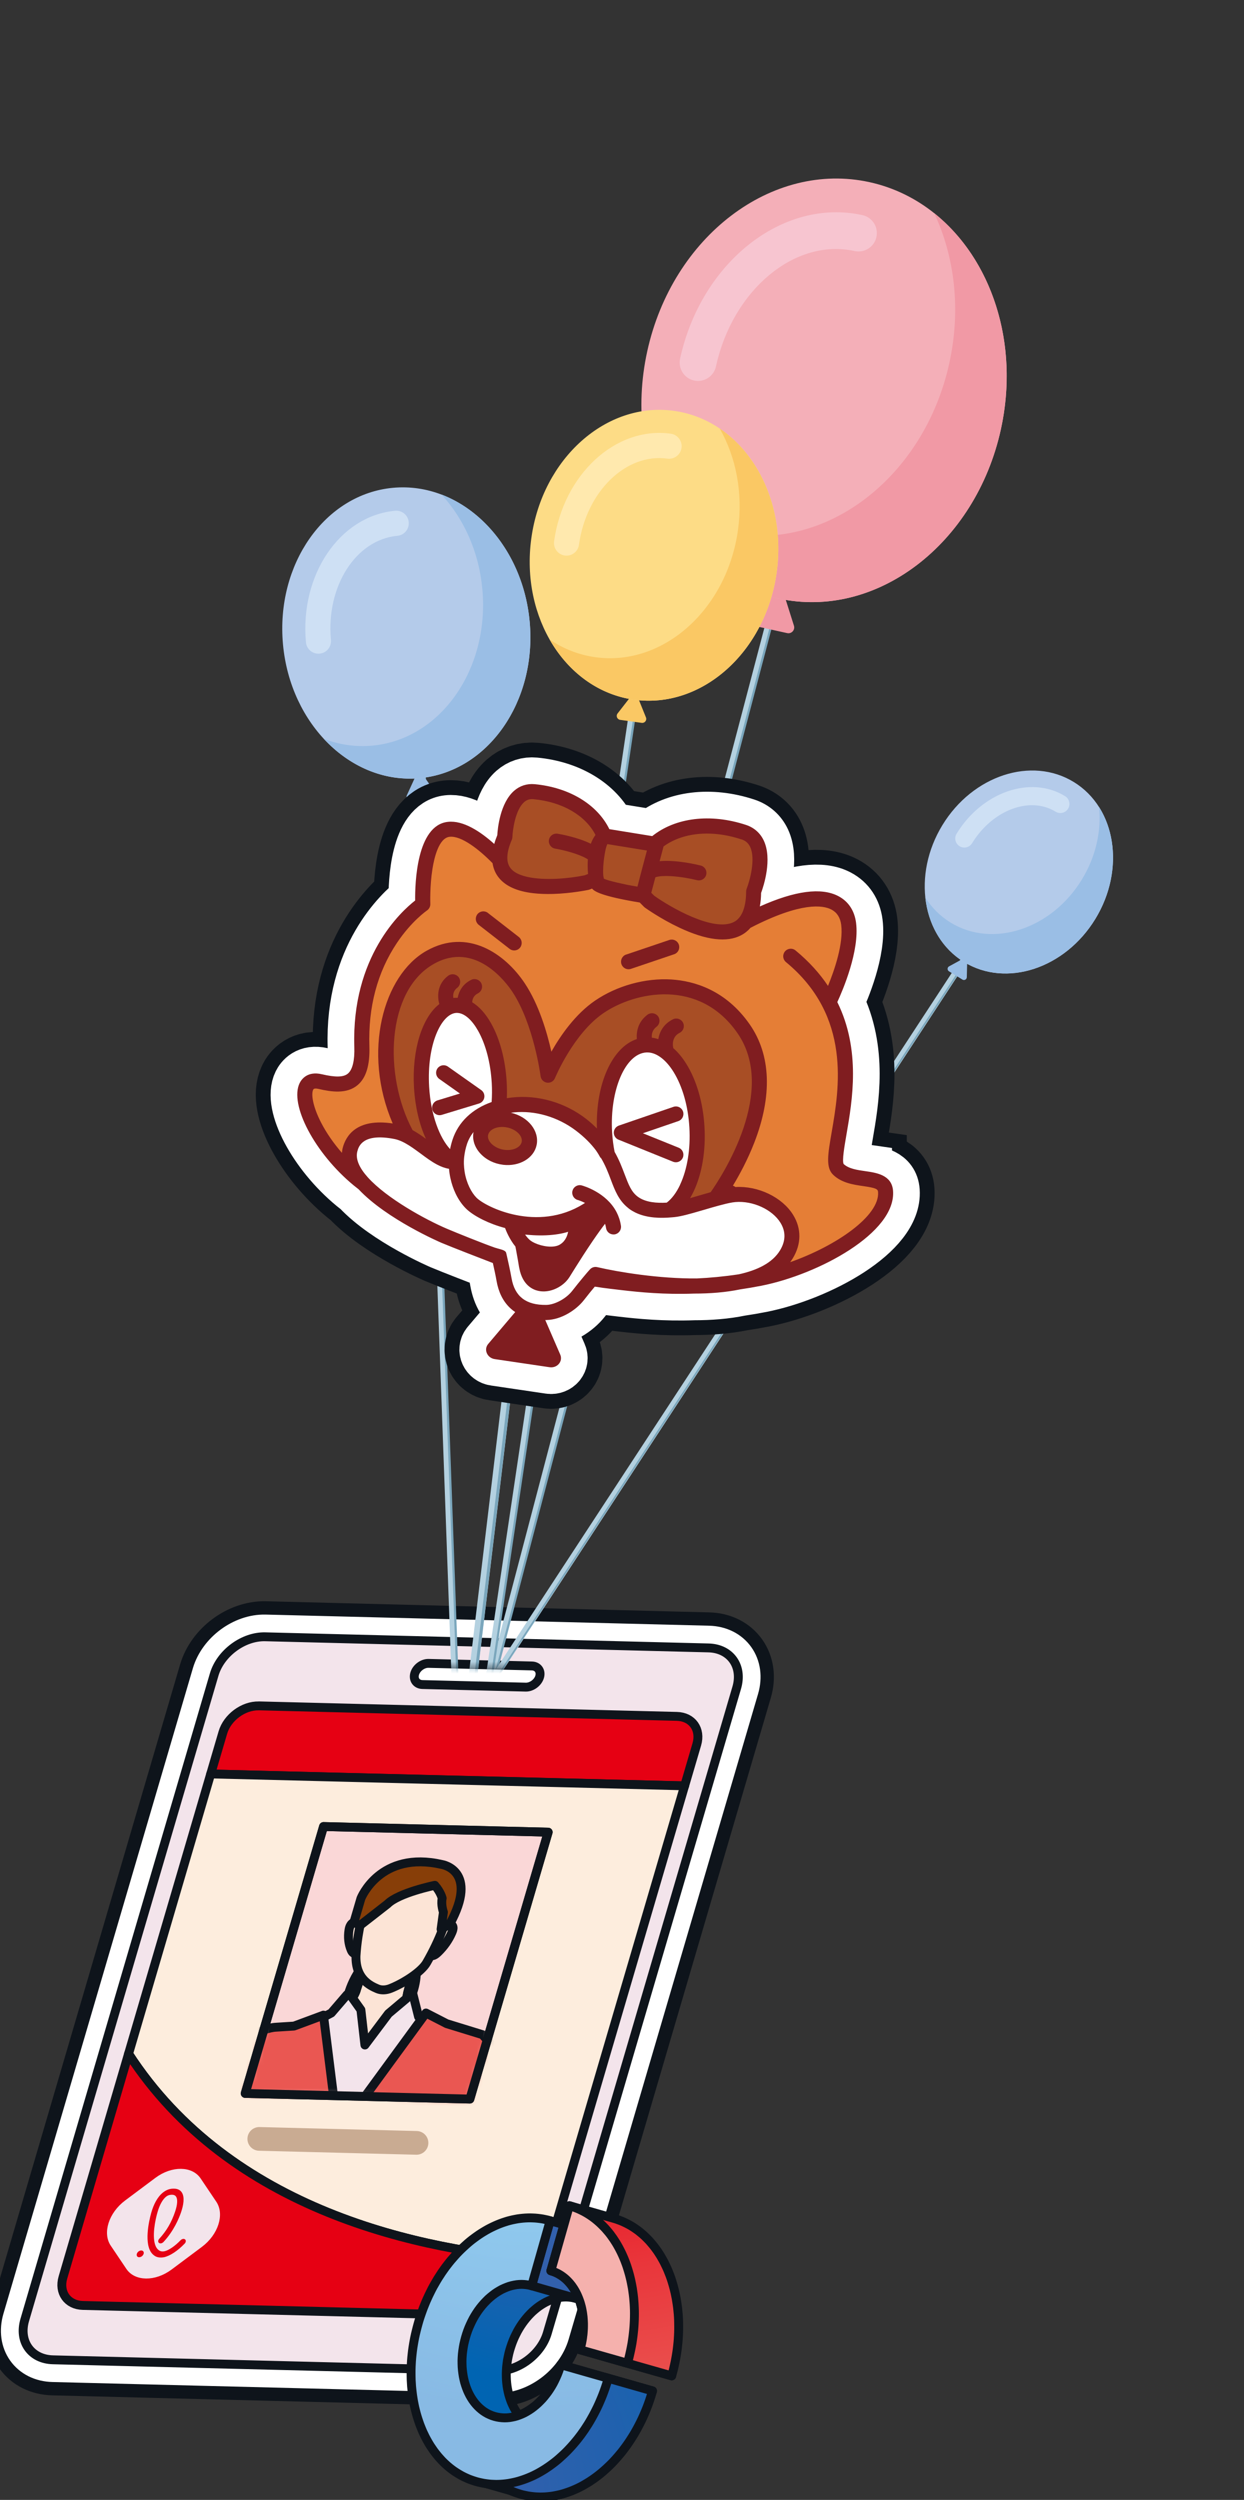 <svg width="210" height="422" viewBox="0 0 210 422" fill="none" xmlns="http://www.w3.org/2000/svg">
<rect x="0" y="0" width="210" height="422" fill="#333333" stroke="none"/>
<g clip-path="url(#clip0_3_9834)">
<path d="M119.595 278.179L44.765 276.3C41.071 276.209 37.214 279.066 36.154 282.679L4.176 391.634C3.116 395.254 5.249 398.26 8.943 398.351L83.773 400.23C87.467 400.321 91.324 397.464 92.391 393.851L124.369 284.896C125.429 281.277 123.295 278.27 119.601 278.179H119.595Z" fill="white" stroke="#0E141B" stroke-width="12" stroke-linecap="round" stroke-linejoin="round"/>
<path d="M119.595 278.179L44.765 276.3C41.071 276.209 37.214 279.066 36.154 282.679L4.176 391.634C3.116 395.254 5.249 398.26 8.943 398.351L83.773 400.23C87.467 400.321 91.324 397.464 92.391 393.851L124.369 284.896C125.429 281.277 123.295 278.27 119.601 278.179H119.595Z" fill="white" stroke="white" stroke-width="7.5" stroke-linecap="round" stroke-linejoin="round"/>
<path d="M36.154 282.679L4.176 391.634C3.116 395.254 5.249 398.26 8.943 398.351L83.773 400.23C87.467 400.321 91.324 397.464 92.391 393.851L124.369 284.896C125.429 281.277 123.295 278.27 119.601 278.179L44.772 276.3C41.077 276.209 37.221 279.066 36.154 282.679ZM70.005 282.529C70.291 281.544 71.352 280.761 72.353 280.788L89.796 281.225C90.797 281.251 91.382 282.072 91.096 283.057C90.81 284.042 89.75 284.825 88.749 284.799L71.306 284.362C70.304 284.335 69.719 283.514 70.005 282.529Z" fill="#F3E4EB" stroke="#0E141B" stroke-width="1.5" stroke-linecap="round" stroke-linejoin="round"/>
<path d="M43.691 287.962L114.261 289.736C116.863 289.801 118.372 291.921 117.624 294.471L115.569 301.469L35.568 299.46L37.623 292.462C38.371 289.912 41.09 287.903 43.691 287.968V287.962Z" fill="#E60013" stroke="#0E141B" stroke-width="1.5" stroke-linecap="round" stroke-linejoin="round"/>
<path d="M21.703 346.698L35.569 299.453L115.569 301.462L92.085 381.492C70.844 380.025 38.834 373.164 21.703 346.698Z" fill="#FDEDDD" stroke="#0E141B" stroke-width="1.5" stroke-linecap="round" stroke-linejoin="round"/>
<path d="M92.084 381.492L90.627 386.455C89.879 389.006 87.161 391.014 84.56 390.949L13.989 389.175C11.388 389.11 9.879 386.99 10.627 384.44L21.703 346.691C38.833 373.157 70.844 380.018 92.084 381.486V381.492Z" fill="#E60013" stroke="#0E141B" stroke-width="1.5" stroke-linecap="round" stroke-linejoin="round"/>
<path d="M41.395 353.383L79.317 354.335L92.538 309.282L54.616 308.33L41.395 353.383Z" fill="#FAD7D7" stroke="#0E141B" stroke-width="1.5" stroke-linecap="round" stroke-linejoin="round"/>
<mask id="mask0_3_9834" style="mask-type:luminance" maskUnits="userSpaceOnUse" x="41" y="308" width="52" height="47">
<path d="M41.395 353.383L79.317 354.335L92.538 309.282L54.616 308.33L41.395 353.383Z" fill="white"/>
</mask>
<g mask="url(#mask0_3_9834)">
<path d="M70.238 332.278C70.238 332.278 70.693 335.317 68.378 339.074L58.369 338.82C58.369 338.82 58.603 335.272 61.198 331.919L70.232 332.278H70.238Z" fill="#873E08" stroke="#0E141B" stroke-width="1.5" stroke-linecap="round" stroke-linejoin="round"/>
<path d="M43.729 344.826C43.872 344.702 44.015 344.585 44.165 344.474C46.207 342.889 47.521 342.504 49.042 342.465C50.655 342.113 54.414 341.246 55.982 340.456C55.982 340.456 56.086 340.411 56.268 340.306C57.783 339.472 59.611 337.587 60.105 336.08L61.939 330.484L70.029 331.424L68.852 336.256C68.495 337.724 69.184 339.654 70.198 340.495L76.8 343.15C78.451 343.228 79.603 343.606 80.767 345.393C80.845 345.517 80.916 345.641 80.988 345.765C82.328 348.27 81.073 351.857 78.237 354.191C77.463 354.831 76.552 355.848 75.713 356.337C74.374 357.12 72.371 357.205 70.946 357.426C67.493 357.981 64.066 358.248 60.71 358.229C54.824 358.202 49.14 357.322 44.009 355.555C40.068 354.198 39.71 348.296 43.729 344.826Z" fill="#FCE4D6" stroke="#0E141B" stroke-width="1.5" stroke-linecap="round" stroke-linejoin="round"/>
<path d="M73.574 326.871C73.971 326.128 74.628 325.463 75.389 325.032C75.558 324.934 75.74 324.85 75.916 324.837C76.234 324.817 76.449 325.065 76.481 325.352C76.514 325.639 76.397 325.952 76.267 326.258C75.753 327.439 74.96 328.574 73.965 329.539C73.743 329.754 73.503 329.963 73.23 330.074C72.95 330.185 72.631 330.165 72.508 329.963" fill="#FCE4D6"/>
<path d="M73.574 326.871C73.971 326.128 74.628 325.463 75.389 325.032C75.558 324.934 75.74 324.85 75.916 324.837C76.234 324.817 76.449 325.065 76.481 325.352C76.514 325.639 76.397 325.952 76.267 326.258C75.753 327.439 74.96 328.574 73.965 329.539C73.743 329.754 73.503 329.963 73.23 330.074C72.95 330.185 72.631 330.165 72.508 329.963" stroke="#0E141B" stroke-width="1.5" stroke-linecap="round" stroke-linejoin="round"/>
<path d="M61.21 326.558C61.249 325.808 60.989 325.124 60.494 324.654C60.384 324.55 60.254 324.452 60.085 324.432C59.785 324.4 59.428 324.628 59.233 324.908C59.038 325.189 58.959 325.508 58.914 325.808C58.725 327.002 58.849 328.156 59.272 329.154C59.363 329.376 59.48 329.591 59.688 329.715C59.896 329.839 60.228 329.832 60.462 329.643" fill="#FCE4D6"/>
<path d="M61.21 326.558C61.249 325.808 60.989 325.124 60.494 324.654C60.384 324.55 60.254 324.452 60.085 324.432C59.785 324.4 59.428 324.628 59.233 324.908C59.038 325.189 58.959 325.508 58.914 325.808C58.725 327.002 58.849 328.156 59.272 329.154C59.363 329.376 59.48 329.591 59.688 329.715C59.896 329.839 60.228 329.832 60.462 329.643" stroke="#0E141B" stroke-width="1.5" stroke-linecap="round" stroke-linejoin="round"/>
<path d="M60.092 330.198C60.157 329.154 60.267 328.006 60.462 326.774C60.716 325.143 61.067 323.637 61.451 322.28C61.627 321.608 62.01 320.669 62.862 319.776C62.934 319.697 62.999 319.639 63.044 319.593C66.797 316.3 71.297 317.082 73.665 318.041C75.252 318.687 76.071 320.232 75.778 322.052C75.492 323.8 74.348 327.289 72.006 331.339C71.167 332.793 68.332 334.685 65.965 335.644C65.184 335.963 64.384 335.996 63.734 335.728C62.303 335.135 60.014 333.928 60.092 330.198Z" fill="#FCE4D6" stroke="#0E141B" stroke-width="1.5" stroke-linecap="round" stroke-linejoin="round"/>
<path d="M73.404 318.256C73.404 318.256 67.304 319.502 65.398 321.419L60.755 325.039L59.76 324.452L60.93 320.467C60.93 320.467 64.124 312.328 74.62 314.741C74.62 314.741 80.883 315.739 75.941 324.771L74.458 325.665L74.855 322.782C74.855 322.782 74.406 321.556 74.646 320.441C74.646 320.441 74.412 319.41 73.404 318.262V318.256Z" fill="#873E08" stroke="#0E141B" stroke-width="1.5" stroke-linecap="round" stroke-linejoin="round"/>
<path d="M70.659 340.444L69.729 336.733L68.851 336.257L68.604 337.365L65.574 339.915L61.6 345.211L60.924 339.276L59.493 337.268L60.098 336.081L58.582 336.72L55.929 339.805L54.498 340.561L56.885 360.349L71.479 340.855L70.659 340.444Z" fill="#F3E4EB" stroke="#0E141B" stroke-width="1.5" stroke-linecap="round" stroke-linejoin="round"/>
<path d="M54.609 340.17L49.634 342.015L46.623 342.205C45.94 342.237 45.225 342.42 44.522 342.674C41.394 343.828 38.884 346.587 38.012 349.561L34.93 360.062L80.422 361.203L83.778 351.12C84.539 348.837 84.201 346.607 82.861 345.074L81.456 343.47L75.414 341.611L71.909 339.811L57.087 360.088L54.603 340.163L54.609 340.17Z" fill="#EA5752" stroke="#0E141B" stroke-width="1.5" stroke-linecap="round" stroke-linejoin="round"/>
</g>
<path d="M41.395 353.383L79.317 354.335L92.538 309.282L54.616 308.33L41.395 353.383Z" stroke="#0E141B" stroke-width="1.5" stroke-linecap="round" stroke-linejoin="round"/>
<path d="M28.967 383.11C26.197 385.177 22.763 385.132 21.332 383.005L18.692 379.079C17.261 376.953 18.354 373.523 21.124 371.455L26.236 367.633C29.006 365.566 32.44 365.611 33.871 367.738L36.511 371.664C37.942 373.79 36.85 377.22 34.079 379.288L28.967 383.11Z" fill="#F3E4EB"/>
<path d="M23.49 381.036C23.184 381.036 23.009 380.788 23.093 380.482C23.133 380.332 23.236 380.182 23.373 380.071C23.516 379.96 23.672 379.895 23.828 379.895C24.147 379.881 24.336 380.136 24.251 380.449C24.16 380.762 23.835 381.029 23.51 381.036C23.503 381.036 23.49 381.036 23.484 381.036H23.49Z" fill="#E60013"/>
<path d="M28.948 370.49C28.636 370.49 28.349 370.581 28.083 370.777C27.504 371.208 26.984 372.108 26.626 373.308C26.177 374.788 25.605 377.69 26.294 379.197C26.405 379.438 26.548 379.634 26.717 379.777C26.88 379.914 27.068 380.051 27.426 380.058C27.524 380.058 27.634 380.051 27.745 380.032C28.467 379.882 29.54 379.151 30.476 378.173C30.619 378.023 30.808 377.938 30.99 377.938C31.087 377.938 31.172 377.971 31.237 378.023C31.328 378.095 31.374 378.212 31.361 378.349C31.348 378.486 31.283 378.623 31.172 378.734C29.988 379.973 28.668 380.834 27.647 381.043C27.647 381.043 27.634 381.043 27.621 381.043C27.439 381.075 27.257 381.088 27.094 381.082C26.477 381.075 26.119 380.834 25.878 380.625C25.637 380.416 25.436 380.149 25.286 379.816C24.317 377.69 25.462 373.751 25.599 373.308C25.917 372.258 26.522 370.842 27.602 370.04C28.128 369.649 28.694 369.453 29.279 369.46H29.377C29.969 369.466 30.405 369.675 30.678 370.079C31.237 370.901 30.938 372.329 30.587 373.373C30.223 374.462 29.345 376.582 27.602 378.46C27.459 378.61 27.263 378.708 27.081 378.701C26.99 378.701 26.906 378.675 26.841 378.623C26.646 378.473 26.665 378.16 26.886 377.919C28.102 376.601 28.954 375.147 29.559 373.34C29.962 372.14 30.021 371.24 29.715 370.797C29.579 370.594 29.358 370.49 29.045 370.484H28.954L28.948 370.49Z" fill="#E60013"/>
<path d="M70.311 361.731L43.77 361.059" stroke="#C9AB92" stroke-width="4" stroke-linecap="round" stroke-linejoin="round"/>
<path d="M90.068 406.322L89.71 406.589L89.32 406.85L88.924 407.091L88.52 407.313L88.117 407.502L87.701 407.672L87.59 407.717L87.512 407.619L87.252 407.261L87.005 406.876L86.777 406.478L86.569 406.067L86.374 405.637L86.198 405.187L86.042 404.73L85.899 404.261L85.782 403.771L85.678 403.276L85.594 402.767L85.535 402.252L85.49 401.724L85.47 401.189L85.464 400.647L85.483 400.1L85.522 399.545L85.587 398.991L85.665 398.424L85.776 397.856L85.899 397.289L86.049 396.721L86.225 396.16L86.413 395.606L86.621 395.071L86.842 394.55L87.09 394.041L87.343 393.545L87.616 393.069L87.902 392.612L88.202 392.169L88.514 391.745L88.839 391.341L89.177 390.949L89.522 390.584L89.879 390.232L90.25 389.906L90.621 389.599L91.005 389.312L91.395 389.052L91.791 388.81L92.195 388.588L92.605 388.399L93.014 388.23L93.43 388.08L93.853 387.962L94.269 387.871L94.699 387.799L95.121 387.76L95.544 387.747L95.967 387.767L96.39 387.812L96.806 387.884L97.228 387.988L100.344 377.006L99.927 376.888L99.511 376.797L99.088 376.712L98.672 376.647L98.25 376.595L97.827 376.556L97.404 376.536L96.981 376.523L96.559 376.529L96.136 376.549L95.713 376.582L95.29 376.627L94.868 376.686L94.445 376.764L94.022 376.849L93.606 376.947L93.183 377.058L92.767 377.188L92.351 377.325L91.935 377.475L91.525 377.638L91.115 377.814L90.706 378.003L90.302 378.199L89.899 378.408L89.496 378.636L89.099 378.871L88.702 379.112L88.312 379.373L87.928 379.64L87.538 379.921L87.161 380.208L86.784 380.508L86.413 380.821L86.042 381.147L85.678 381.48L85.32 381.819L84.969 382.171L84.618 382.536L84.273 382.908L83.935 383.293L83.604 383.684L83.278 384.082L82.953 384.493L82.641 384.91L82.335 385.341L82.03 385.778L81.737 386.228L81.444 386.678L81.165 387.141L80.885 387.617L80.618 388.093L80.358 388.582L80.105 389.078L79.864 389.58L79.623 390.089L79.396 390.61L79.175 391.132L78.966 391.667L78.758 392.208L78.57 392.756L78.381 393.31L78.206 393.865L78.037 394.432L77.887 395.006L77.737 395.573L77.607 396.141L77.484 396.708L77.373 397.276L77.276 397.837L77.185 398.404L77.106 398.965L77.041 399.526L76.983 400.08L76.937 400.634L76.905 401.189L76.879 401.737L76.866 402.284L76.859 402.826L76.866 403.361L76.885 403.902L76.911 404.43L76.95 404.958L76.996 405.48L77.055 406.002L77.126 406.511L77.204 407.019L77.289 407.528L77.386 408.024L77.49 408.519L77.607 409.002L77.731 409.485L77.867 409.961L78.01 410.424L78.16 410.887L78.316 411.33L88.754 408.898L89.053 409.126L89.411 409.361L89.775 409.569L90.159 409.752L90.556 409.915L90.933 410.033L90.068 406.322Z" fill="url(#paint0_radial_3_9834)" stroke="#0E141B" stroke-width="1.5" stroke-linecap="round" stroke-linejoin="round"/>
<path d="M97.228 387.988L100.344 377.005L92.871 374.873L89.756 385.855L97.228 387.988Z" fill="url(#paint1_radial_3_9834)" stroke="#0E141B" stroke-width="1.5" stroke-linecap="round" stroke-linejoin="round"/>
<path d="M110.151 403.602L102.678 401.469L102.516 402.037L102.333 402.598L102.151 403.145L101.956 403.693L101.755 404.235L101.54 404.769L101.319 405.291L101.091 405.813L100.857 406.322L100.61 406.824L100.356 407.319L100.096 407.809L99.83 408.285L99.556 408.761L99.277 409.224L98.984 409.674L98.691 410.124L98.386 410.561L98.08 410.991L97.761 411.409L97.443 411.82L97.111 412.217L96.779 412.609L96.441 412.993L96.097 413.365L95.752 413.73L95.394 414.083L95.036 414.422L94.672 414.754L94.308 415.08L93.937 415.393L93.56 415.694L93.176 415.98L92.793 416.261L92.403 416.528L92.012 416.789L91.622 417.03L91.225 417.265L90.822 417.494L90.419 417.702L90.016 417.904L89.606 418.087L89.196 418.263L88.78 418.426L88.37 418.576L87.954 418.713L87.531 418.844L87.115 418.954L86.692 419.052L86.276 419.137L85.853 419.215L85.431 419.274L85.008 419.32L84.585 419.352L84.162 419.372L83.74 419.378L83.317 419.365L82.894 419.346L82.472 419.307L82.049 419.254L89.521 421.387L89.938 421.439L90.36 421.478L90.783 421.498L91.206 421.511L91.629 421.505L92.058 421.485L92.481 421.452L92.903 421.407L93.326 421.348L93.742 421.27L94.165 421.185L94.588 421.087L95.004 420.976L95.42 420.846L95.836 420.709L96.253 420.559L96.662 420.396L97.079 420.22L97.482 420.037L97.891 419.835L98.295 419.626L98.691 419.398L99.088 419.163L99.485 418.922L99.875 418.661L100.265 418.394L100.649 418.113L101.026 417.826L101.403 417.526L101.774 417.213L102.145 416.887L102.509 416.554L102.867 416.215L103.224 415.863L103.569 415.498L103.914 415.126L104.252 414.741L104.584 414.35L104.915 413.952L105.234 413.541L105.546 413.124L105.858 412.693L106.158 412.256L106.457 411.806L106.743 411.356L107.029 410.893L107.302 410.417L107.569 409.941L107.829 409.452L108.083 408.956L108.33 408.454L108.564 407.945L108.791 407.424L109.013 406.902L109.227 406.367L109.429 405.826L109.624 405.278L109.806 404.73L109.982 404.169L110.151 403.602Z" fill="url(#paint2_radial_3_9834)" stroke="#0E141B" stroke-width="1.5" stroke-linecap="round" stroke-linejoin="round"/>
<path d="M110.151 403.602L102.139 401.312L94.666 399.18L102.678 401.469L110.151 403.602Z" fill="url(#paint3_radial_3_9834)" stroke="#0E141B" stroke-width="1.5" stroke-linecap="round" stroke-linejoin="round"/>
<path d="M102.138 401.312L101.969 401.88L101.774 402.428L101.565 402.963L101.344 403.484L101.104 403.993L100.844 404.489L100.57 404.965L100.284 405.421L99.985 405.865L99.673 406.289L99.348 406.693L99.016 407.084L98.665 407.45L98.307 407.802L97.943 408.128L97.566 408.434L97.442 408.532L97.494 408.78L96.889 408.917L96.792 408.982L96.395 409.224L95.992 409.445L95.582 409.634L95.172 409.804L94.756 409.954L94.34 410.071L93.917 410.163L93.495 410.234L93.072 410.274L92.649 410.287L92.22 410.267L91.804 410.221L91.517 410.176L79.057 413.085V413.091L79.265 413.508L79.479 413.913L79.707 414.317L79.935 414.708L80.175 415.093L80.422 415.465L80.683 415.837L80.949 416.189L81.222 416.535L81.502 416.874L81.788 417.2L82.087 417.519L82.393 417.826L82.705 418.119L83.024 418.406L83.349 418.68L83.687 418.941L84.032 419.196L84.377 419.43L84.734 419.659L85.099 419.874L85.469 420.083L85.853 420.272L86.237 420.448L86.627 420.617L87.03 420.767L87.433 420.904L87.843 421.035L88.259 421.146L88.682 421.237L89.098 421.322L89.521 421.387L89.937 421.439L90.36 421.478L90.783 421.498L91.205 421.511L91.628 421.504L92.057 421.485L92.48 421.452L92.903 421.406L93.326 421.348L93.742 421.27L94.164 421.185L94.587 421.087L95.003 420.976L95.42 420.846L95.836 420.709L96.252 420.559L96.662 420.396L97.078 420.22L97.481 420.037L97.891 419.835L98.294 419.626L98.691 419.398L99.088 419.163L99.484 418.922L99.874 418.661L100.265 418.393L100.648 418.113L101.026 417.826L101.403 417.526L101.774 417.213L102.144 416.887L102.508 416.554L102.866 416.215L103.224 415.863L103.569 415.498L103.913 415.126L104.251 414.741L104.583 414.35L104.915 413.952L105.233 413.541L105.546 413.124L105.858 412.693L106.157 412.256L106.456 411.806L106.742 411.356L107.028 410.893L107.302 410.417L107.568 409.941L107.828 409.452L108.082 408.956L108.329 408.454L108.563 407.945L108.791 407.424L109.012 406.902L109.227 406.367L109.428 405.826L109.623 405.278L109.805 404.73L109.981 404.169L110.15 403.602L102.138 401.312Z" fill="url(#paint4_radial_3_9834)" stroke="#0E141B" stroke-width="1.5" stroke-linecap="round" stroke-linejoin="round"/>
<path d="M100.467 385.451L100.675 385.516L100.876 385.588L101.078 385.66L101.273 385.745L101.468 385.836L101.657 385.927L101.839 386.031L102.021 386.142L102.203 386.253L102.379 386.377L102.548 386.501L102.717 386.631L102.88 386.768L103.042 386.912L103.198 387.062L103.348 387.212L103.497 387.375L103.64 387.538L103.784 387.708L103.92 387.877L104.05 388.06L104.18 388.242L104.304 388.432L104.427 388.621L104.544 388.816L104.655 389.018L104.759 389.227L104.863 389.436L104.967 389.651L105.058 389.866L105.149 390.088L105.234 390.31L105.318 390.538L105.39 390.773L105.461 391.008L105.533 391.242L105.592 391.484L105.65 391.725L105.702 391.973L105.754 392.221L105.8 392.475L105.839 392.729L105.871 392.99L105.897 393.251L105.923 393.512L105.943 393.773L105.956 394.04L105.962 394.308L105.969 394.582V394.849L105.962 395.123L105.949 395.397L105.93 395.677L105.91 395.951L105.878 396.232L105.845 396.512L105.806 396.793L105.761 397.073L105.715 397.36L105.657 397.64L105.598 397.927L105.533 398.208L105.455 398.495L105.377 398.782L97.911 396.649L97.989 396.362L98.06 396.075L98.125 395.795L98.191 395.508L98.243 395.227L98.294 394.94L98.34 394.66L98.373 394.38L98.412 394.099L98.438 393.819L98.457 393.545L98.477 393.264L98.49 392.99L98.496 392.716V392.449V392.175L98.483 391.908L98.47 391.64L98.451 391.379L98.431 391.119L98.399 390.858L98.366 390.597L98.327 390.342L98.281 390.088L98.236 389.84L98.184 389.592L98.125 389.351L98.06 389.11L97.995 388.875L97.924 388.64L97.846 388.405L97.761 388.177L97.677 387.955L97.586 387.734L97.495 387.518L97.397 387.303L97.293 387.095L97.182 386.886L97.072 386.684L96.955 386.488L96.838 386.299L96.708 386.11L96.584 385.927L96.448 385.745L96.311 385.575L96.174 385.405L96.025 385.242L95.875 385.079L95.726 384.929L95.57 384.779L95.407 384.636L95.244 384.499L95.075 384.368L94.906 384.244L94.731 384.121L94.549 384.01L94.366 383.899L94.184 383.794L93.996 383.703L93.801 383.612L93.606 383.527L93.404 383.455L93.202 383.384L92.994 383.318L100.467 385.451Z" stroke="#0E141B" stroke-width="1.5" stroke-linecap="round" stroke-linejoin="round"/>
<path d="M113.389 401.065L105.923 398.932L97.91 396.649L105.376 398.782L113.389 401.065Z" stroke="#0E141B" stroke-width="1.5" stroke-linecap="round" stroke-linejoin="round"/>
<path d="M113.825 386.495L113.701 386.019L113.565 385.543L113.422 385.073L113.272 384.61L113.11 384.16L112.934 383.71L112.758 383.267L112.57 382.836L112.368 382.412L112.167 381.995L111.952 381.584L111.724 381.186L111.497 380.788L111.256 380.41L111.009 380.032L110.749 379.667L110.482 379.308L110.209 378.962L109.929 378.63L109.643 378.297L109.344 377.984L109.038 377.677L108.726 377.377L108.408 377.097L108.076 376.823L107.744 376.556L107.4 376.308L107.048 376.066L106.697 375.838L106.333 375.623L105.956 375.421L105.579 375.232L105.195 375.049L104.805 374.886L104.401 374.736L103.998 374.592L103.588 374.469L96.116 372.336L92.994 383.319L100.467 385.451L100.675 385.517L100.876 385.588L101.078 385.66L101.273 385.745L101.468 385.836L101.657 385.928L101.839 386.032L102.021 386.143L102.203 386.254L102.379 386.378L102.548 386.502L102.717 386.632L102.88 386.769L103.042 386.912L103.198 387.062L103.348 387.212L103.497 387.375L103.64 387.539L103.784 387.708L103.92 387.878L104.05 388.06L104.18 388.243L104.304 388.432L104.427 388.621L104.544 388.817L104.655 389.019L104.759 389.228L104.863 389.436L104.967 389.652L105.058 389.867L105.149 390.089L105.234 390.31L105.318 390.539L105.39 390.773L105.461 391.008L105.533 391.243L105.592 391.484L105.65 391.726L105.709 391.973L105.754 392.221L105.8 392.476L105.839 392.73L105.871 392.991L105.897 393.252L105.923 393.513L105.943 393.773L105.956 394.041L105.962 394.308L105.969 394.582V394.85L105.962 395.123L105.949 395.397L105.93 395.678L105.91 395.952L105.878 396.232L105.845 396.513L105.806 396.793L105.761 397.074L105.715 397.361L105.657 397.641L105.598 397.928L105.533 398.208L105.455 398.495L105.383 398.782L113.389 401.065L113.545 400.498L113.695 399.93L113.825 399.356L113.949 398.789L114.059 398.228L114.157 397.66L114.248 397.1L114.326 396.539L114.391 395.978L114.449 395.423L114.495 394.863L114.527 394.315L114.553 393.767L114.566 393.219V392.678L114.56 392.136L114.547 391.602L114.521 391.073L114.482 390.545L114.43 390.017L114.378 389.502L114.306 388.986L114.228 388.478L114.144 387.975L114.046 387.48L113.942 386.984L113.825 386.495Z" fill="url(#paint5_radial_3_9834)" stroke="#0E141B" stroke-width="1.5" stroke-linecap="round" stroke-linejoin="round"/>
<path d="M105.923 398.932L106.079 398.365L106.222 397.797L106.352 397.224L106.476 396.656L106.587 396.095L106.691 395.528L106.775 394.967L106.853 394.406L106.918 393.845L106.977 393.291L107.022 392.736L107.055 392.182L107.081 391.634L107.094 391.086L107.1 390.545L107.094 390.004L107.074 389.469L107.048 388.941L107.009 388.412L106.964 387.884L106.905 387.369L106.834 386.854L106.762 386.345L106.671 385.843L106.574 385.347L106.47 384.851L106.352 384.362L106.229 383.886L106.092 383.41L105.949 382.941L105.8 382.477L105.637 382.027L105.468 381.577L105.286 381.134L105.097 380.704L104.902 380.28L104.694 379.862L104.479 379.451L104.258 379.053L104.024 378.656L103.784 378.277L103.536 377.899L103.276 377.534L103.016 377.175L102.743 376.83L102.457 376.497L102.171 376.164L101.871 375.851L101.566 375.545L101.254 375.245L100.935 374.964L100.61 374.69L100.272 374.423L99.933 374.175L99.582 373.934L99.225 373.706L98.86 373.49L98.49 373.288L98.112 373.099L97.722 372.916L97.332 372.753L96.935 372.603L96.526 372.46L96.116 372.336L92.994 383.319L93.202 383.384L93.404 383.456L93.606 383.528L93.801 383.612L93.996 383.704L94.184 383.795L94.366 383.899L94.549 384.01L94.731 384.121L94.906 384.245L95.075 384.369L95.244 384.499L95.407 384.636L95.57 384.78L95.726 384.93L95.875 385.08L96.025 385.243L96.174 385.406L96.311 385.575L96.448 385.745L96.584 385.928L96.708 386.11L96.838 386.299L96.955 386.488L97.072 386.684L97.182 386.886L97.293 387.095L97.397 387.304L97.495 387.519L97.586 387.734L97.677 387.956L97.761 388.178L97.846 388.406L97.924 388.641L97.995 388.875L98.06 389.11L98.126 389.352L98.184 389.593L98.236 389.841L98.281 390.089L98.327 390.343L98.366 390.597L98.399 390.858L98.431 391.119L98.451 391.38L98.47 391.641L98.483 391.908L98.496 392.176V392.449V392.717L98.49 392.991L98.477 393.265L98.457 393.545L98.438 393.819L98.412 394.1L98.373 394.38L98.34 394.66L98.294 394.941L98.243 395.228L98.191 395.508L98.126 395.795L98.06 396.076L97.989 396.363L97.911 396.65L105.923 398.932Z" fill="url(#paint6_radial_3_9834)" stroke="#0E141B" stroke-width="1.5" stroke-linecap="round" stroke-linejoin="round"/>
<path d="M102.678 401.469L94.665 399.18L94.496 399.747L94.308 400.295L94.1 400.83L93.872 401.352L93.631 401.86L93.378 402.356L93.105 402.832L92.818 403.289L92.519 403.732L92.201 404.156L91.882 404.56L91.544 404.952L91.192 405.317L90.835 405.669L90.471 405.995L90.093 406.302L89.71 406.589L89.32 406.85L88.923 407.091L88.52 407.313L88.116 407.502L87.7 407.671L87.284 407.821L86.868 407.939L86.445 408.03L86.022 408.102L85.6 408.141L85.177 408.154L84.754 408.134L84.331 408.089L83.909 408.017L83.492 407.913L83.083 407.782L82.686 407.619L82.302 407.437L81.938 407.228L81.58 406.993L81.242 406.732L80.917 406.452L80.611 406.152L80.319 405.832L80.039 405.487L79.779 405.128L79.532 404.743L79.304 404.345L79.096 403.934L78.901 403.504L78.725 403.054L78.569 402.597L78.426 402.128L78.309 401.639L78.205 401.143L78.127 400.634L78.062 400.119L78.016 399.591L77.997 399.056L77.99 398.515L78.01 397.967L78.049 397.412L78.114 396.858L78.198 396.291L78.302 395.723L78.433 395.156L78.582 394.589L78.751 394.028L78.94 393.473L79.148 392.938L79.376 392.417L79.616 391.908L79.87 391.412L80.143 390.936L80.429 390.48L80.728 390.036L81.04 389.612L81.366 389.208L81.704 388.817L82.055 388.451L82.406 388.099L82.777 387.773L83.154 387.467L83.531 387.18L83.921 386.919L84.325 386.677L84.722 386.456L85.131 386.267L85.547 386.097L85.964 385.947L86.38 385.83L86.803 385.738L87.225 385.667L87.648 385.627L88.071 385.614L88.493 385.634L88.916 385.68L89.339 385.751L89.755 385.856L92.87 374.873L92.454 374.755L92.038 374.664L91.622 374.579L91.199 374.514L90.776 374.462L90.354 374.423L89.931 374.403L89.508 374.39L89.085 374.397L88.663 374.416L88.24 374.449L87.817 374.495L87.394 374.553L86.972 374.631L86.549 374.716L86.133 374.814L85.71 374.925L85.294 375.055L84.878 375.192L84.468 375.342L84.052 375.505L83.642 375.682L83.232 375.871L82.829 376.066L82.426 376.275L82.022 376.503L81.626 376.738L81.236 376.979L80.839 377.24L80.455 377.508L80.071 377.788L79.688 378.075L79.311 378.375L78.94 378.688L78.576 379.014L78.211 379.347L77.854 379.686L77.496 380.038L77.145 380.403L76.807 380.775L76.469 381.16L76.13 381.551L75.805 381.949L75.486 382.36L75.168 382.777L74.862 383.208L74.556 383.645L74.264 384.095L73.971 384.545L73.691 385.008L73.418 385.484L73.145 385.96L72.885 386.449L72.638 386.945L72.391 387.447L72.157 387.956L71.922 388.477L71.708 388.999L71.493 389.534L71.292 390.075L71.097 390.623L70.908 391.178L70.732 391.732L70.57 392.299L70.414 392.873L70.271 393.441L70.134 394.008L70.01 394.575L69.9 395.143L69.802 395.704L69.711 396.271L69.633 396.832L69.568 397.393L69.51 397.947L69.464 398.502L69.432 399.056L69.406 399.604L69.393 400.152V400.693L69.399 401.228L69.412 401.769L69.445 402.297L69.477 402.826L69.529 403.347L69.588 403.869L69.653 404.378L69.731 404.887L69.815 405.395L69.913 405.891L70.017 406.387L70.134 406.869L70.258 407.352L70.394 407.828L70.537 408.291L70.693 408.754L70.849 409.211L71.025 409.661L71.201 410.098L71.389 410.535L71.591 410.958L71.792 411.376L72.007 411.78L72.235 412.185L72.462 412.576L72.703 412.961L72.957 413.332L73.21 413.704L73.477 414.056L73.75 414.402L74.03 414.741L74.322 415.067L74.615 415.387L74.921 415.693L75.233 415.987L75.552 416.274L75.883 416.548L76.215 416.809L76.559 417.063L76.911 417.298L77.268 417.526L77.633 417.741L78.003 417.95L78.38 418.139L78.764 418.315L79.154 418.485L79.558 418.635L79.961 418.772L80.377 418.902L80.793 419.013L81.21 419.104L81.626 419.189L82.049 419.254L82.471 419.307L82.894 419.346L83.317 419.365L83.739 419.378L84.162 419.372L84.585 419.352L85.008 419.32L85.43 419.274L85.853 419.215L86.276 419.137L86.692 419.052L87.115 418.954L87.531 418.843L87.954 418.713L88.37 418.576L88.78 418.426L89.196 418.263L89.606 418.087L90.015 417.904L90.419 417.702L90.822 417.493L91.225 417.265L91.622 417.03L92.012 416.789L92.402 416.528L92.792 416.261L93.176 415.98L93.56 415.693L93.937 415.393L94.308 415.08L94.672 414.754L95.036 414.422L95.394 414.082L95.751 413.73L96.096 413.365L96.441 412.993L96.779 412.609L97.111 412.217L97.442 411.819L97.761 411.409L98.08 410.991L98.385 410.561L98.691 410.124L98.984 409.674L99.276 409.224L99.556 408.761L99.829 408.285L100.096 407.808L100.356 407.319L100.61 406.824L100.857 406.321L101.091 405.813L101.319 405.291L101.54 404.769L101.754 404.234L101.956 403.693L102.151 403.145L102.333 402.597L102.515 402.037L102.678 401.469Z" fill="url(#paint7_radial_3_9834)" stroke="#0E141B" stroke-width="1.5" stroke-linecap="round" stroke-linejoin="round"/>
<mask id="mask1_3_9834" style="mask-type:luminance" maskUnits="userSpaceOnUse" x="24" y="0" width="186" height="284">
<path d="M210.001 283.012L24.721 281.068V0H210.001V283.012Z" fill="white"/>
</mask>
<g mask="url(#mask1_3_9834)">
<path d="M131.997 96.876L80.606 292.416" stroke="#B4D1E0" stroke-width="1.1" stroke-linecap="round" stroke-linejoin="round"/>
<path d="M80.918 292.84C80.853 292.794 80.82 292.716 80.84 292.638L132.237 97.098C132.263 97 132.367 96.942 132.465 96.968C132.562 96.994 132.621 97.098 132.595 97.196L81.197 292.736C81.171 292.834 81.067 292.892 80.97 292.866C80.95 292.866 80.931 292.853 80.918 292.84Z" fill="#7AA6BC"/>
<path d="M130.742 100.118C131.25 99.557 132.173 99.766 132.401 100.483L133.214 103.053L134.027 105.622C134.254 106.34 133.617 107.038 132.882 106.875L130.255 106.294L127.627 105.714C126.892 105.551 126.606 104.651 127.113 104.096L128.928 102.107L130.742 100.118Z" fill="#F199A5"/>
<path d="M168.955 72.466C173.206 53.06 163.288 34.385 146.803 30.753C130.319 27.122 113.509 39.909 109.258 59.315C105.007 78.72 114.924 97.396 131.409 101.027C147.894 104.659 164.704 91.872 168.955 72.466Z" fill="#F4AFB8"/>
<path d="M117.169 64.234C115.498 63.869 114.444 62.212 114.808 60.536C118.379 44.225 132.192 33.366 145.59 36.314C147.261 36.679 148.315 38.336 147.95 40.012C147.586 41.688 145.934 42.744 144.263 42.379C134.195 40.162 123.699 48.908 120.857 61.867C120.492 63.543 118.841 64.599 117.169 64.234Z" fill="#F7C5D0"/>
<path d="M157.705 35.988C161.139 43.279 162.251 52.195 160.261 61.273C156.007 80.676 139.196 93.465 122.716 89.833C118.645 88.933 114.976 87.12 111.822 84.602C115.731 92.898 122.644 99.1 131.417 101.031C147.904 104.663 164.709 91.874 168.963 72.471C172.162 57.856 167.33 43.658 157.705 35.988Z" fill="#F199A5"/>
<path d="M70.818 118.607L78.031 317.923" stroke="#B4D1E0" stroke-width="1.1" stroke-linecap="round" stroke-linejoin="round"/>
<path d="M78.407 318.289C78.342 318.263 78.296 318.197 78.296 318.126L71.084 118.816C71.084 118.712 71.162 118.627 71.26 118.621C71.364 118.621 71.448 118.699 71.455 118.803L78.667 318.113C78.667 318.217 78.589 318.302 78.485 318.308C78.459 318.308 78.427 318.308 78.407 318.295V318.289Z" fill="#7AA6BC"/>
<path d="M106.867 119.371L77.152 319.378" stroke="#B4D1E0" stroke-width="1.1" stroke-linecap="round" stroke-linejoin="round"/>
<path d="M77.51 319.769C77.439 319.736 77.4 319.658 77.413 319.573L107.134 119.566C107.147 119.462 107.244 119.396 107.342 119.409C107.446 119.422 107.511 119.52 107.498 119.618L77.777 319.625C77.764 319.73 77.666 319.795 77.569 319.782C77.549 319.782 77.53 319.775 77.51 319.762V319.769Z" fill="#7AA6BC"/>
<path d="M173.705 145.328L81.543 286.11" stroke="#B4D1E0" stroke-width="1.1" stroke-linecap="round" stroke-linejoin="round"/>
<path d="M81.667 286.475C81.634 286.429 81.627 286.364 81.66 286.318L173.816 145.543C173.855 145.478 173.939 145.465 174.004 145.504C174.069 145.543 174.082 145.628 174.043 145.693L81.888 286.468C81.849 286.534 81.764 286.547 81.699 286.508C81.686 286.501 81.68 286.488 81.667 286.482V286.475Z" fill="#7AA6BC"/>
<path d="M162.557 161.848C162.883 161.672 163.286 161.913 163.273 162.285L163.24 163.622L163.208 164.959C163.201 165.331 162.792 165.559 162.473 165.363L161.335 164.665L160.197 163.967C159.878 163.772 159.891 163.302 160.216 163.126L161.387 162.487L162.557 161.848Z" fill="#9ABEE5"/>
<path d="M184.906 155.126C190.027 146.736 188.4 136.387 181.271 132.012C174.142 127.636 164.212 130.89 159.091 139.28C153.97 147.67 155.597 158.019 162.726 162.395C169.855 166.77 179.785 163.516 184.906 155.126Z" fill="#B4CBEA"/>
<path d="M161.991 142.849C161.269 142.406 161.041 141.46 161.484 140.736C165.789 133.686 174.003 130.842 179.798 134.397C180.519 134.84 180.747 135.786 180.305 136.51C179.863 137.234 178.92 137.462 178.198 137.019C173.847 134.345 167.519 136.738 164.098 142.341C163.656 143.065 162.713 143.293 161.991 142.849Z" fill="#CEE0F4"/>
<path d="M185.521 136.21C185.95 140.182 185.033 144.532 182.639 148.458C177.521 156.852 167.59 160.106 160.462 155.73C158.7 154.647 157.276 153.206 156.209 151.517C156.697 156.037 158.934 160.054 162.726 162.382C169.853 166.759 179.784 163.498 184.903 155.11C188.759 148.791 188.785 141.362 185.521 136.21Z" fill="#9ABEE5"/>
<path d="M70.225 130.901C70.44 130.432 71.084 130.373 71.383 130.797L72.443 132.303L73.503 133.81C73.802 134.234 73.529 134.821 73.015 134.867L71.181 135.036L69.347 135.206C68.833 135.251 68.463 134.723 68.677 134.254L69.445 132.577L70.212 130.901H70.225Z" fill="#9ABEE5"/>
<path d="M70.851 131.364C82.35 130.298 90.66 118.461 89.413 104.925C88.165 91.389 77.833 81.28 66.334 82.345C54.835 83.411 46.525 95.248 47.772 108.784C49.02 122.32 59.352 132.43 70.851 131.364Z" fill="#B4CBEA"/>
<path d="M53.948 110.338C52.784 110.448 51.75 109.588 51.646 108.42C50.599 97.046 57.35 87.087 66.695 86.22C67.859 86.109 68.894 86.97 68.998 88.137C69.108 89.304 68.25 90.341 67.086 90.446C60.062 91.098 55.028 98.983 55.867 108.029C55.977 109.196 55.119 110.233 53.955 110.338H53.948Z" fill="#CEE0F4"/>
<path d="M74.518 83.474C78.264 87.511 80.84 93.094 81.425 99.427C82.674 112.966 74.362 124.803 62.864 125.867C60.022 126.127 57.258 125.71 54.676 124.725C58.942 129.323 64.73 131.919 70.85 131.351C82.348 130.288 90.66 118.445 89.411 104.912C88.468 94.718 82.381 86.468 74.518 83.474Z" fill="#9ABEE5"/>
<path d="M106.515 117.525C106.834 117.114 107.471 117.205 107.666 117.688L108.355 119.397L109.045 121.105C109.24 121.582 108.843 122.097 108.329 122.025L106.508 121.771L104.687 121.516C104.18 121.445 103.933 120.845 104.252 120.44L105.383 118.986L106.515 117.531V117.525Z" fill="#FAC864"/>
<path d="M131.112 96.622C129.245 110.09 118.456 119.71 107.022 118.112C95.583 116.514 87.824 104.305 89.697 90.844C91.563 77.376 102.353 67.756 113.786 69.354C125.226 70.952 132.985 83.161 131.112 96.622Z" fill="#FDDC86"/>
<path d="M95.343 93.778C94.185 93.615 93.379 92.546 93.535 91.385C95.102 80.069 103.947 71.917 113.241 73.215C114.398 73.378 115.205 74.448 115.049 75.608C114.886 76.769 113.82 77.578 112.662 77.421C105.677 76.45 98.978 82.972 97.736 91.965C97.574 93.126 96.507 93.935 95.349 93.778H95.343Z" fill="#FFE9AE"/>
<path d="M121.494 72.335C124.225 77.128 125.454 83.148 124.583 89.448C122.716 102.916 111.927 112.536 100.494 110.938C97.671 110.546 95.07 109.503 92.787 107.951C95.896 113.403 100.936 117.257 107.023 118.112C118.463 119.71 129.246 110.083 131.113 96.622C132.517 86.481 128.466 77.056 121.494 72.335Z" fill="#FAC864"/>
<path d="M87.824 216.279L75.578 318.621" stroke="#B4D1E0" stroke-width="1.47" stroke-linecap="round" stroke-linejoin="round"/>
<path d="M75.922 319.058C75.831 319.013 75.766 318.915 75.779 318.804L88.025 216.462C88.038 216.325 88.162 216.227 88.298 216.24C88.435 216.253 88.532 216.377 88.519 216.514L76.273 318.856C76.26 318.993 76.137 319.091 76 319.078C75.974 319.078 75.948 319.065 75.922 319.058Z" fill="#7AA6BC"/>
</g>
<path d="M146.076 197.692C144.698 197.496 143.273 197.288 142.415 196.485C142.129 195.925 142.551 193.492 142.89 191.529C143.878 185.803 145.361 177.272 141.348 169.152C142.291 167.111 145.114 160.517 144.516 155.782C144.255 153.728 143.228 152.169 141.543 151.276C138.669 149.756 134.207 150.35 128.27 153.01C128.4 152.313 128.471 151.55 128.484 150.721C128.913 149.56 130.403 145.028 128.933 141.884C128.335 140.612 127.307 139.699 125.948 139.249C119.9 137.254 113.988 138.023 110.105 141.134L102.867 139.96C100.844 135.819 96.142 132.923 90.269 132.369C88.956 132.245 87.752 132.636 86.777 133.49C84.423 135.564 84.013 139.823 83.948 140.978C83.74 141.486 83.564 141.982 83.434 142.458C81.158 140.41 78.225 138.434 75.604 138.727C70.323 139.314 70.05 149.097 70.082 152.006C67.734 153.832 59.325 161.469 59.813 176.692C59.891 179.013 59.507 180.579 58.721 181.231C57.979 181.844 56.626 181.87 54.337 181.335C51.898 180.761 50.903 182.183 50.585 182.822C48.79 186.455 53.134 194.692 59.69 200.099C59.956 200.32 60.242 200.542 60.535 200.77C65.296 205.844 74.368 209.738 74.505 209.797C76.228 210.527 81.652 212.621 83.193 213.214C83.401 214.14 83.681 215.425 83.811 216.201C84.221 218.588 85.301 220.369 86.959 221.484L85.268 223.486L82.406 226.865C81.607 227.81 82.224 229.239 83.519 229.428L88.143 230.112L92.767 230.797C94.061 230.986 95.062 229.806 94.568 228.665L92.806 224.595L92.038 222.827C92.11 222.827 92.175 222.827 92.246 222.827C94.822 222.782 97.319 221.067 98.548 219.495C99.309 218.516 99.934 217.753 100.408 217.193C101.325 217.336 102.236 217.466 103.153 217.571H103.166L104.037 217.675C104.336 217.708 104.642 217.747 104.967 217.786C108.005 218.138 112.115 218.549 117.188 218.367C119.841 218.367 122.514 218.164 124.953 217.656C126.123 217.486 127.32 217.277 128.562 217.036C138.168 215.125 151.253 208.114 150.759 201.044C150.57 198.338 147.975 197.973 146.076 197.699V197.692Z" fill="white" stroke="#0E141B" stroke-width="14" stroke-miterlimit="10"/>
<path d="M146.076 197.692C144.698 197.496 143.273 197.288 142.415 196.485C142.129 195.925 142.551 193.492 142.89 191.529C143.878 185.803 145.361 177.272 141.348 169.152C142.291 167.111 145.114 160.517 144.516 155.782C144.255 153.728 143.228 152.169 141.543 151.276C138.669 149.756 134.207 150.35 128.27 153.01C128.4 152.313 128.471 151.55 128.484 150.721C128.913 149.56 130.403 145.028 128.933 141.884C128.335 140.612 127.307 139.699 125.948 139.249C119.9 137.254 113.988 138.023 110.105 141.134L102.867 139.96C100.844 135.819 96.142 132.923 90.269 132.369C88.956 132.245 87.752 132.636 86.777 133.49C84.423 135.564 84.013 139.823 83.948 140.978C83.74 141.486 83.564 141.982 83.434 142.458C81.158 140.41 78.225 138.434 75.604 138.727C70.323 139.314 70.05 149.097 70.082 152.006C67.734 153.832 59.325 161.469 59.813 176.692C59.891 179.013 59.507 180.579 58.721 181.231C57.979 181.844 56.626 181.87 54.337 181.335C51.898 180.761 50.903 182.183 50.585 182.822C48.79 186.455 53.134 194.692 59.69 200.099C59.956 200.32 60.242 200.542 60.535 200.77C65.296 205.844 74.368 209.738 74.505 209.797C76.228 210.527 81.652 212.621 83.193 213.214C83.401 214.14 83.681 215.425 83.811 216.201C84.221 218.588 85.301 220.369 86.959 221.484L85.268 223.486L82.406 226.865C81.607 227.81 82.224 229.239 83.519 229.428L88.143 230.112L92.767 230.797C94.061 230.986 95.062 229.806 94.568 228.665L92.806 224.595L92.038 222.827C92.11 222.827 92.175 222.827 92.246 222.827C94.822 222.782 97.319 221.067 98.548 219.495C99.309 218.516 99.934 217.753 100.408 217.193C101.325 217.336 102.236 217.466 103.153 217.571H103.166L104.037 217.675C104.336 217.708 104.642 217.747 104.967 217.786C108.005 218.138 112.115 218.549 117.188 218.367C119.841 218.367 122.514 218.164 124.953 217.656C126.123 217.486 127.32 217.277 128.562 217.036C138.168 215.125 151.253 208.114 150.759 201.044C150.57 198.338 147.975 197.973 146.076 197.699V197.692Z" fill="white" stroke="white" stroke-width="9" stroke-miterlimit="10"/>
<path d="M88.137 220.095C88.937 219.149 90.556 219.391 91.051 220.525L92.813 224.595L94.576 228.665C95.07 229.806 94.068 230.986 92.774 230.797L88.15 230.113L83.526 229.428C82.232 229.239 81.614 227.81 82.414 226.865L85.275 223.486L88.137 220.108V220.095Z" fill="#801D20"/>
<path d="M139.925 169.204C139.925 169.204 143.925 161.176 143.261 155.945C142.722 151.7 138.078 149.313 126.137 155.456C126.137 155.456 106.172 142.08 86.264 147.323C86.264 147.323 80.118 139.504 75.741 139.993C70.89 140.534 71.371 152.639 71.371 152.639C71.371 152.639 60.549 159.858 61.082 176.652C61.297 183.376 58.026 183.513 54.045 182.574C48.862 181.355 51.665 191.829 60.497 199.114C67.319 204.742 85.451 214.238 103.303 216.312C108.331 216.899 116.642 218.106 128.303 215.784C137.421 213.971 149.914 207.344 149.479 201.129C149.264 198.064 144.022 199.831 141.499 197.386C138.787 194.764 149.928 174.996 133.467 161.417" fill="#E57E36"/>
<path d="M120.621 202.505C120.621 202.505 133.673 185.353 125.518 173.639C118.91 164.156 107.549 165.598 101.169 169.954C95.699 173.685 92.512 181.498 92.512 181.498C92.512 181.498 91.368 172.472 87.531 166.687C85.306 163.335 79.661 157.608 72.592 161.613C65.523 165.611 62.056 179.209 68.514 191.359C68.514 191.359 75.616 206.079 94.613 210.045C113.61 214.01 123.346 201.364 123.346 201.364" fill="#A84E25"/>
<path d="M71.169 183.5C71.598 190.903 74.882 196.74 78.499 196.525C82.114 196.316 84.703 190.14 84.267 182.731C83.838 175.328 80.554 169.491 76.938 169.706C73.322 169.915 70.733 176.091 71.169 183.5Z" fill="white"/>
<path d="M102.073 191.183C102.535 199.101 106.392 205.316 110.697 205.068C114.996 204.82 118.111 198.194 117.656 190.277C117.194 182.359 113.338 176.144 109.032 176.391C104.733 176.639 101.618 183.266 102.073 191.183Z" fill="white"/>
<path d="M107.249 203.425C103.315 201.821 105.214 195.396 98.203 189.899C90.796 184.101 80.162 185.985 77.801 192.488C77.496 193.323 77.008 195.207 76.917 196.042C73.86 196.564 70.66 191.77 66.836 191.02C63.084 190.283 59.956 190.857 59.104 194.014C57.413 200.301 72.364 207.495 75.011 208.616C76.988 209.451 84.064 212.171 84.064 212.171" fill="white"/>
<path d="M77.016 196.048C77.035 194.972 77.23 193.87 77.594 192.768C79.845 185.959 90.459 184.179 97.957 189.866C105.059 195.253 103.511 200.536 106.932 203.053C108.799 204.423 111.413 204.442 113.722 204.201C116.037 203.96 121.539 201.866 124.01 201.657C129.74 201.175 136.081 206.236 132.732 211.76C126.924 221.327 100.506 215.151 100.506 215.151C100.506 215.151 99.446 216.305 97.554 218.719C96.39 220.206 94.178 221.53 92.228 221.562C89.119 221.621 86.225 220.532 85.457 216.051C85.223 214.688 84.183 211.597 84.183 211.597" fill="white"/>
<path d="M99.993 203.751C91.499 209.784 81.542 205.12 79.519 203.079C78.095 201.644 76.963 198.977 77.015 196.042" fill="white"/>
<path d="M97.846 201.344C97.846 201.344 102.892 202.688 103.543 207.123L97.846 201.344Z" fill="white"/>
<path d="M81.157 191.34C80.799 193.055 82.341 194.829 84.591 195.299C86.841 195.768 88.955 194.757 89.312 193.042C89.67 191.327 88.129 189.553 85.879 189.083C83.628 188.614 81.508 189.625 81.157 191.34Z" fill="#A84E25"/>
<path d="M102.119 204.632C102.119 204.632 100.33 206.334 95.03 214.936C93.846 216.854 89.599 218.243 88.865 213.651C88.13 209.06 87.551 207.227 87.551 207.227C87.551 207.227 90.126 207.912 93.404 207.599C96.37 207.319 100.376 204.749 101.319 203.784L102.119 204.638V204.632Z" fill="#801D20"/>
<path d="M97.183 205.936C97.183 205.936 97.859 209.627 95.127 211.212C93.326 212.255 90.282 211.505 88.871 210.481C87.297 209.34 86.406 206.777 86.406 206.777C86.406 206.777 93.612 208.355 97.176 205.936" fill="white"/>
<path d="M114.098 188.046L104.883 191.209L114.092 194.933" fill="white"/>
<path d="M74.882 181.094L80.501 185.059L74.199 186.97" fill="white"/>
<path d="M98.465 148.908C98.465 148.908 79.565 152.952 84.618 141.2C84.618 141.2 84.898 133.132 89.568 133.569C96.188 134.188 100.695 137.834 101.807 142.256C102.926 146.684 101.085 147.865 101.085 147.865L98.465 148.902V148.908Z" fill="#A84E25"/>
<path d="M93.32 141.917C93.32 141.917 98.198 142.725 99.96 144.408L93.32 141.917Z" fill="#A84E25"/>
<path d="M109.033 152.117C109.033 152.117 126.573 164.704 126.632 150.421C126.632 150.421 129.929 142.041 124.96 140.397C117.904 138.069 111.68 139.784 108.565 143.815C105.45 147.845 106.809 149.88 106.809 149.88L109.033 152.111V152.117Z" fill="#A84E25"/>
<path d="M110.203 142.471L107.921 151.073C107.921 151.073 100.838 149.919 100.305 149.078C99.772 148.23 99.284 142.373 101.599 141.075L110.203 142.471Z" fill="#A84E25"/>
<path d="M117.402 147.265C117.402 147.265 112.049 145.908 109.5 146.847L117.402 147.265Z" fill="#A84E25"/>
<path d="M50.59 182.815C48.795 186.448 53.14 194.685 59.695 200.092C59.962 200.314 60.248 200.535 60.541 200.764C65.302 205.838 74.374 209.731 74.51 209.79C76.234 210.52 81.658 212.614 83.199 213.208C83.407 214.134 83.687 215.418 83.817 216.195C84.474 220.036 86.874 222.319 90.626 222.756C91.14 222.814 91.68 222.84 92.246 222.827C94.821 222.782 97.319 221.066 98.548 219.495C99.309 218.516 99.933 217.753 100.408 217.192C101.325 217.336 102.235 217.466 103.152 217.571H103.165L104.037 217.675C104.336 217.708 104.642 217.747 104.967 217.786C108.004 218.138 112.114 218.549 117.187 218.366C119.84 218.366 122.513 218.164 124.952 217.655C126.123 217.486 127.319 217.277 128.562 217.036C138.167 215.125 151.253 208.114 150.758 201.044C150.57 198.338 147.968 197.972 146.076 197.698C144.697 197.503 143.273 197.294 142.414 196.492C142.128 195.931 142.551 193.498 142.889 191.535C143.878 185.809 145.36 177.278 141.348 169.159C142.291 167.117 145.113 160.524 144.515 155.789C144.255 153.734 143.227 152.175 141.543 151.282C138.668 149.762 134.207 150.356 128.269 153.017C128.399 152.319 128.471 151.556 128.484 150.728C128.913 149.567 130.402 145.034 128.932 141.89C128.334 140.619 127.3 139.706 125.947 139.256C119.899 137.26 113.987 138.029 110.105 141.14L102.866 139.966C100.843 135.825 96.141 132.929 90.269 132.375C88.955 132.251 87.752 132.642 86.776 133.497C84.422 135.571 84.012 139.83 83.947 140.984C83.739 141.493 83.564 141.988 83.433 142.464C81.157 140.416 78.224 138.44 75.603 138.734C70.322 139.321 70.049 149.104 70.082 152.012C67.734 153.839 59.325 161.476 59.812 176.698C59.891 179.02 59.507 180.585 58.72 181.237C57.978 181.85 56.626 181.876 54.337 181.341C51.898 180.768 50.903 182.189 50.584 182.828M57.718 194.607C56.314 192.99 55.11 191.261 54.213 189.52C52.776 186.735 52.509 184.681 52.867 183.95C52.912 183.859 53.016 183.644 53.758 183.813C56.001 184.342 58.531 184.681 60.333 183.2C61.796 181.994 62.459 179.841 62.355 176.607C62.141 169.967 63.708 164.098 67.012 159.16C69.483 155.469 72.052 153.715 72.078 153.695C72.442 153.447 72.657 153.03 72.644 152.586C72.644 152.56 72.533 149.619 73.002 146.684C73.307 144.741 74.094 141.46 75.889 141.258C77.86 141.036 80.838 143.358 83.147 145.712C83.29 146.651 83.648 147.486 84.24 148.204C85.385 149.606 87.323 150.467 90.028 150.78C91.036 150.897 92.148 150.936 93.364 150.904C96.506 150.812 99.211 150.238 99.328 150.219C99.4 150.206 99.465 150.186 99.53 150.16L99.946 149.997C100.323 150.467 101.52 151.282 107.997 152.352L108.726 153.089C108.778 153.141 108.83 153.186 108.888 153.226C108.992 153.297 111.496 155.091 114.664 156.584C116.959 157.667 118.995 158.313 120.757 158.515C122.442 158.71 123.886 158.508 125.063 157.902C125.7 157.576 126.246 157.139 126.708 156.604C126.708 156.604 126.715 156.604 126.721 156.604C135.286 152.195 138.948 152.795 140.366 153.545C141.302 154.041 141.848 154.902 142.004 156.115C142.408 159.304 140.86 163.778 139.774 166.426C138.395 164.358 136.6 162.343 134.291 160.439C134.096 160.276 133.869 160.184 133.634 160.158C133.218 160.113 132.789 160.269 132.503 160.615C132.061 161.156 132.132 161.958 132.678 162.408C143.78 171.565 141.66 183.8 140.398 191.105C139.754 194.829 139.364 197.072 140.639 198.305C142.083 199.701 144.105 199.988 145.725 200.222C147.864 200.529 148.196 200.718 148.228 201.227C148.515 205.251 141.179 210.318 133.387 213.064C133.543 212.855 133.686 212.647 133.823 212.425C135.293 210.005 135.319 207.396 133.888 205.081C132.048 202.094 127.983 200.151 124.152 200.379C124.152 200.379 124.139 200.366 124.133 200.366C124.009 200.268 123.866 200.196 123.723 200.151C124.829 198.325 126.188 195.82 127.313 192.937C130.409 184.994 130.148 178.074 126.559 172.922C122.5 167.091 117.128 165.585 113.337 165.343C108.94 165.069 104.128 166.4 100.453 168.911C97.11 171.193 94.606 174.833 93.078 177.533C92.35 174.278 90.978 169.582 88.591 165.995C85.28 161.006 78.939 156.571 71.974 160.517C64.716 164.626 61.1 177.565 66.29 189.65C60.196 188.724 58.401 191.75 57.874 193.7C57.79 194.007 57.744 194.314 57.718 194.62M83.635 210.644C81.651 209.96 77.021 208.088 75.499 207.442C71.825 205.883 65.288 202.296 62.095 198.748C60.723 197.222 59.962 195.696 60.326 194.346C60.534 193.57 61.178 191.209 66.589 192.272C66.986 192.35 67.383 192.487 67.779 192.663C68.605 193.035 69.431 193.583 70.238 194.17C70.504 194.366 70.778 194.561 71.044 194.757C71.935 195.422 72.846 196.094 73.782 196.59C74.439 196.935 75.109 197.196 75.798 197.301C75.844 197.861 75.928 198.416 76.052 198.957C76.247 199.844 76.54 200.698 76.91 201.481C77.366 202.44 77.944 203.294 78.627 203.979C79.232 204.592 80.234 205.277 81.515 205.909C82.588 206.438 83.856 206.927 85.261 207.299C85.339 207.514 85.521 207.983 85.807 208.551C86.1 209.125 86.497 209.803 87.004 210.423C87.043 210.612 87.082 210.814 87.121 211.023C87.134 211.101 87.153 211.192 87.166 211.271C87.251 211.707 87.335 212.19 87.427 212.718C87.485 213.077 87.55 213.449 87.615 213.847C87.635 213.951 87.654 214.042 87.674 214.14C88.227 216.958 89.944 217.727 90.945 217.923C91.056 217.942 91.166 217.962 91.277 217.975C92.922 218.164 94.587 217.355 95.595 216.273C95.797 216.058 95.972 215.829 96.122 215.595C96.219 215.438 96.311 215.295 96.401 215.145C96.649 214.747 96.889 214.362 97.123 213.99C97.598 213.234 98.04 212.542 98.45 211.903C98.73 211.473 98.996 211.068 99.244 210.69C99.536 210.253 99.803 209.849 100.057 209.477C100.987 208.114 101.669 207.188 102.138 206.581C102.209 206.81 102.268 207.051 102.307 207.299C102.391 207.879 102.86 208.316 103.419 208.375C103.529 208.388 103.64 208.388 103.751 208.375C104.446 208.27 104.921 207.625 104.824 206.927C104.694 206.059 104.433 205.296 104.082 204.618C102.333 201.246 98.398 200.157 98.197 200.105C97.52 199.922 96.824 200.327 96.642 201.012C96.46 201.69 96.863 202.388 97.54 202.57C97.559 202.57 98.073 202.72 98.756 203.059C98.665 203.118 98.574 203.183 98.483 203.236C90.73 208.049 82.029 203.783 80.435 202.179C79.583 201.318 78.738 199.727 78.432 197.796C78.367 197.385 78.322 196.903 78.309 196.466C78.309 196.329 78.309 196.198 78.309 196.061C78.309 195.801 78.335 195.546 78.361 195.279C78.361 195.266 78.361 195.259 78.367 195.246C78.445 194.555 78.595 193.857 78.822 193.153C79.07 192.403 79.447 191.711 79.934 191.092C79.921 191.15 79.921 191.209 79.909 191.268C79.765 192.207 79.999 193.146 80.513 193.974C80.734 194.333 81.014 194.666 81.333 194.972C81.632 195.259 81.97 195.52 82.347 195.748C82.939 196.107 83.622 196.381 84.363 196.531C84.558 196.57 84.76 196.603 84.955 196.629C87.667 196.942 90.126 195.527 90.587 193.29C91.082 190.909 89.144 188.489 86.256 187.844C86.347 187.831 86.438 187.818 86.536 187.805C86.601 187.798 86.666 187.785 86.731 187.779C90.295 187.426 94.132 188.516 97.221 190.857C98.704 191.985 99.777 193.094 100.59 194.177C100.908 194.633 101.182 195.09 101.422 195.54C101.409 195.481 101.396 195.416 101.383 195.357C102.183 196.681 102.671 197.953 103.12 199.153C103.796 200.946 104.446 202.642 106.007 203.888C106.079 203.94 106.137 204.005 106.209 204.057C106.541 204.299 106.892 204.507 107.249 204.683C109.266 205.668 111.639 205.655 113.46 205.492C113.603 205.479 113.747 205.466 113.883 205.453C114.95 205.342 116.504 204.912 118.188 204.416C118.436 204.344 118.683 204.272 118.936 204.201C119.73 203.966 120.523 203.731 121.278 203.529C122.182 203.281 123.014 203.079 123.664 202.975C123.84 202.949 123.996 202.929 124.146 202.916C127.098 202.668 130.37 204.168 131.748 206.405C132.672 207.905 132.646 209.477 131.67 211.081C130.396 213.175 127.853 214.427 124.712 215.112C122.156 215.497 119.795 215.712 117.616 215.81C111.236 215.862 104.433 214.74 100.817 213.899C100.375 213.794 99.907 213.938 99.595 214.277C99.588 214.284 99.536 214.342 99.445 214.44C99.27 214.636 98.944 215.008 98.483 215.568C98.222 215.881 97.917 216.253 97.566 216.684C97.266 217.049 96.941 217.466 96.584 217.923C95.569 219.221 93.657 220.251 92.233 220.277C88.812 220.336 86.887 218.862 86.353 215.758C86.249 215.171 86.08 214.329 85.911 213.553C85.788 212.992 85.671 212.471 85.586 212.092C85.541 211.903 85.534 211.877 85.514 211.773C85.495 211.694 85.482 211.629 85.45 211.505C85.326 210.984 84.376 210.892 83.668 210.644M69.639 190.759C64.723 181.511 65.217 167.248 73.223 162.721C80.247 158.743 85.495 165.917 86.477 167.398C90.1 172.856 91.244 181.576 91.257 181.661C91.329 182.235 91.778 182.685 92.35 182.763C92.929 182.842 93.475 182.515 93.689 181.981C93.722 181.909 96.798 174.474 101.884 171.011C107.191 167.391 118.019 165.095 124.477 174.376C131.274 184.139 121.928 198.455 119.964 201.253C119.379 201.416 118.787 201.592 118.195 201.762C117.623 201.931 117.044 202.101 116.491 202.257C116.706 201.892 116.914 201.501 117.109 201.09C118.514 198.109 119.157 194.242 118.923 190.198C118.689 186.161 117.603 182.391 115.86 179.594C115.19 178.511 114.442 177.617 113.649 176.92C113.649 176.867 113.649 176.809 113.629 176.757C113.59 176.574 113.337 175.035 114.729 174.35C115.359 174.037 115.62 173.274 115.307 172.648C115.002 172.015 114.234 171.754 113.61 172.061C111.997 172.85 111.327 174.207 111.126 175.42C110.768 175.296 110.404 175.211 110.033 175.165C109.987 174.617 110.092 173.88 110.826 173.326C111.386 172.902 111.496 172.106 111.08 171.546C110.657 170.985 109.864 170.874 109.298 171.291C107.724 172.478 107.399 174.109 107.503 175.4C103.347 176.776 100.531 182.946 100.765 190.498C100.232 189.957 99.647 189.422 98.977 188.9C95.367 186.076 90.737 184.779 86.406 185.268C86.314 185.281 86.223 185.287 86.132 185.3C85.989 185.32 85.846 185.339 85.703 185.359C85.658 185.365 85.612 185.372 85.56 185.379C85.593 184.492 85.586 183.585 85.534 182.665C85.313 178.896 84.383 175.367 82.9 172.746C81.977 171.109 80.891 169.902 79.713 169.191C79.733 168.715 79.915 168.063 80.669 167.691C81.3 167.378 81.56 166.622 81.248 165.989C80.936 165.356 80.175 165.095 79.551 165.402C78.094 166.119 77.47 167.332 77.261 168.435C77.125 168.435 76.995 168.435 76.858 168.435C76.748 168.435 76.644 168.454 76.533 168.467C76.455 167.998 76.481 167.28 77.177 166.752C77.736 166.328 77.847 165.532 77.431 164.965C77.008 164.404 76.215 164.293 75.649 164.717C73.756 166.145 73.808 168.265 74.166 169.491C71.291 171.709 69.516 177.161 69.886 183.572C70.082 186.885 70.81 189.872 71.903 192.246C71.187 191.724 70.426 191.203 69.626 190.759M82.705 192.768C82.438 192.396 82.315 191.985 82.399 191.594C82.503 191.079 82.939 190.681 83.537 190.446C83.934 190.296 84.402 190.218 84.903 190.237C85.014 190.237 85.131 190.25 85.248 190.263C85.371 190.276 85.495 190.296 85.619 190.322C87.153 190.642 88.279 191.77 88.064 192.774C87.849 193.779 86.379 194.366 84.845 194.046C84.422 193.961 84.038 193.811 83.7 193.622C83.277 193.387 82.939 193.094 82.705 192.768ZM75.974 193.968C74.244 192.096 72.722 188.3 72.442 183.428C72.026 176.274 74.523 171.128 77.021 170.985C77.138 170.985 77.249 170.985 77.366 170.998C78.491 171.128 79.687 172.198 80.702 173.998C81.996 176.294 82.816 179.424 83.011 182.815C83.076 183.911 83.063 184.987 82.991 186.031C79.7 187.192 77.366 189.422 76.397 192.37C76.221 192.905 76.084 193.44 75.98 193.981M114.807 200.001C114.176 201.344 113.402 202.368 112.55 203.014C110.937 203.105 109.012 203.001 107.679 202.022C106.573 201.207 106.111 199.975 105.461 198.272C105.019 197.105 104.531 195.807 103.751 194.444C103.542 193.381 103.399 192.266 103.328 191.111C102.918 184.028 105.559 177.872 109.09 177.663C109.259 177.65 109.435 177.663 109.61 177.676C111.028 177.839 112.491 179 113.694 180.937C115.21 183.383 116.166 186.722 116.374 190.342C116.582 193.961 116.023 197.392 114.8 199.994M88.662 208.407C88.76 208.42 88.864 208.427 88.961 208.433C90.236 208.551 91.797 208.61 93.358 208.44C93.663 208.407 93.969 208.368 94.275 208.316C94.834 208.225 95.38 208.101 95.907 207.931C95.881 208.062 95.849 208.199 95.81 208.329C95.751 208.531 95.673 208.733 95.576 208.929C95.367 209.353 95.055 209.744 94.594 210.038C94.555 210.064 94.522 210.09 94.483 210.11C93.423 210.723 91.504 210.403 90.269 209.829C90.015 209.712 89.787 209.588 89.605 209.451C89.508 209.386 89.417 209.301 89.326 209.216C89.079 208.988 88.851 208.707 88.643 208.407M125.16 141.682C125.863 141.917 126.331 142.321 126.637 142.973C127.606 145.041 126.539 148.765 126.045 150.023C125.986 150.173 125.954 150.33 125.954 150.486C125.954 151.725 125.798 152.743 125.511 153.571C125.362 154.015 125.167 154.393 124.933 154.719C124.653 155.104 124.328 155.41 123.938 155.613C123.925 155.613 123.918 155.626 123.905 155.632C120.458 157.406 113.103 153.102 110.443 151.21L109.942 150.708L110.222 149.658L110.553 148.406L110.638 148.086C111.282 147.884 112.212 147.838 113.22 147.897C114.787 147.982 116.537 148.295 117.675 148.582C118.351 148.751 119.047 148.341 119.216 147.656C119.385 146.971 118.975 146.28 118.292 146.11C117.811 145.986 114.195 145.106 111.353 145.373L112.017 142.882C114.403 141.14 117.688 140.41 121.284 140.827C122.539 140.971 123.84 141.258 125.147 141.695M101.838 147.799C101.689 145.791 102.235 143.377 102.235 143.377C102.365 142.817 102.508 142.523 102.534 142.49L103.777 142.693L107.952 143.371L109.207 143.573L109.109 143.951L108.446 146.456L108.114 147.715L107.607 149.671C107.145 149.586 106.345 149.456 105.897 149.365C104.694 149.117 103.575 148.856 102.801 148.634C102.43 148.523 102.138 148.425 101.943 148.334C101.904 148.191 101.838 147.799 101.838 147.799ZM90.041 134.905C94.958 135.362 98.853 137.671 100.525 140.951C100.206 141.356 99.946 141.851 99.738 142.432C97.501 141.323 94.541 140.801 94.125 140.736C93.442 140.625 92.779 141.088 92.668 141.786C92.551 142.477 93.02 143.136 93.716 143.254C95.172 143.495 97.631 144.127 99.016 144.93C99.094 144.975 99.165 145.021 99.237 145.067C99.211 145.458 99.198 145.849 99.204 146.234C99.204 146.684 99.231 147.121 99.27 147.532L98.704 147.754C95.992 148.321 91.875 148.673 88.994 148.021C88.162 147.832 87.427 147.558 86.867 147.18C86.614 147.01 86.392 146.814 86.217 146.593C85.807 146.091 85.612 145.432 85.645 144.63C85.671 143.821 85.924 142.869 86.392 141.773C86.458 141.63 86.49 141.473 86.497 141.31C86.542 140.116 86.984 136.719 88.48 135.401C88.935 135.003 89.436 134.847 90.054 134.905" fill="#801D20"/>
<path d="M103.616 191.177C103.629 190.642 103.973 190.179 104.474 190.003L113.69 186.84C114.353 186.611 115.075 186.963 115.303 187.629C115.53 188.294 115.179 189.018 114.516 189.246L108.526 191.301L114.574 193.746C115.224 194.007 115.537 194.751 115.277 195.403C115.055 195.944 114.509 196.257 113.95 196.192C113.839 196.179 113.729 196.153 113.618 196.107L104.409 192.383C103.915 192.187 103.603 191.698 103.616 191.17" fill="#801D20"/>
<path d="M73.835 185.757L77.639 184.596L74.153 182.131C73.581 181.726 73.444 180.931 73.848 180.357C74.251 179.783 75.044 179.646 75.617 180.05L81.236 184.015C81.632 184.296 81.834 184.779 81.756 185.261C81.678 185.744 81.333 186.135 80.871 186.279L74.576 188.196C74.407 188.248 74.231 188.261 74.062 188.242C73.575 188.183 73.145 187.844 72.996 187.348C72.794 186.676 73.171 185.966 73.841 185.757" fill="#801D20"/>
<path d="M105.708 161.137L112.992 158.672C113.656 158.45 114.378 158.802 114.599 159.474C114.82 160.139 114.469 160.863 113.799 161.085L106.515 163.55C106.333 163.615 106.144 163.628 105.962 163.609C105.487 163.557 105.065 163.23 104.902 162.748C104.681 162.083 105.032 161.359 105.702 161.13" fill="#801D20"/>
<path d="M82.367 154.113L87.576 158.163C88.129 158.593 88.233 159.395 87.804 159.95C87.518 160.315 87.082 160.484 86.653 160.432C86.432 160.406 86.211 160.321 86.022 160.171L80.813 156.121C80.26 155.691 80.156 154.889 80.585 154.334C81.014 153.78 81.814 153.676 82.367 154.106" fill="#801D20"/>
</g>
<defs>
<radialGradient id="paint0_radial_3_9834" cx="0" cy="0" r="1" gradientUnits="userSpaceOnUse" gradientTransform="translate(90.348 363.791) rotate(-13.146) scale(91.72 91.952)">
<stop offset="0.07" stop-color="#3260AC"/>
<stop offset="0.41" stop-color="#0064B2"/>
</radialGradient>
<radialGradient id="paint1_radial_3_9834" cx="0" cy="0" r="1" gradientUnits="userSpaceOnUse" gradientTransform="translate(85.43 377.461) rotate(-13.146) scale(65.793 65.96)">
<stop offset="0.3" stop-color="#3260AC"/>
<stop offset="1" stop-color="#0064B2"/>
</radialGradient>
<radialGradient id="paint2_radial_3_9834" cx="0" cy="0" r="1" gradientUnits="userSpaceOnUse" gradientTransform="translate(60.513 423.774) rotate(-13.146) scale(83.804 84.016)">
<stop offset="0.3" stop-color="#3260AC"/>
<stop offset="1" stop-color="#0064B2"/>
</radialGradient>
<radialGradient id="paint3_radial_3_9834" cx="0" cy="0" r="1" gradientUnits="userSpaceOnUse" gradientTransform="translate(60.513 423.774) rotate(-13.146) scale(83.804 84.016)">
<stop offset="0.3" stop-color="#3260AC"/>
<stop offset="1" stop-color="#0064B2"/>
</radialGradient>
<radialGradient id="paint4_radial_3_9834" cx="0" cy="0" r="1" gradientUnits="userSpaceOnUse" gradientTransform="translate(60.513 423.774) rotate(-13.146) scale(83.804 84.016)">
<stop offset="0.3" stop-color="#3260AC"/>
<stop offset="1" stop-color="#0064B2"/>
</radialGradient>
<radialGradient id="paint5_radial_3_9834" cx="0" cy="0" r="1" gradientUnits="userSpaceOnUse" gradientTransform="translate(101.877 338.993) rotate(-13.146) scale(111.604 111.887)">
<stop offset="0.11" stop-color="#E60013"/>
<stop offset="0.18" stop-color="#E60F1E"/>
<stop offset="0.39" stop-color="#E9363B"/>
<stop offset="0.59" stop-color="#EA5350"/>
<stop offset="0.76" stop-color="#EB645D"/>
<stop offset="0.88" stop-color="#EC6B62"/>
</radialGradient>
<radialGradient id="paint6_radial_3_9834" cx="0" cy="0" r="1" gradientUnits="userSpaceOnUse" gradientTransform="translate(143.286 390.869) rotate(-13.146) scale(51.008 51.137)">
<stop offset="0.19" stop-color="#F1969F"/>
<stop offset="0.58" stop-color="#F5B1AD"/>
</radialGradient>
<radialGradient id="paint7_radial_3_9834" cx="0" cy="0" r="1" gradientUnits="userSpaceOnUse" gradientTransform="translate(89.799 328.334) rotate(-13.146) scale(103.662 103.925)">
<stop offset="0.17" stop-color="#95D5F6"/>
<stop offset="0.76" stop-color="#88BAE4"/>
</radialGradient>
<clipPath id="clip0_3_9834">
<rect width="210" height="422" fill="white"/>
</clipPath>
</defs>
</svg>
